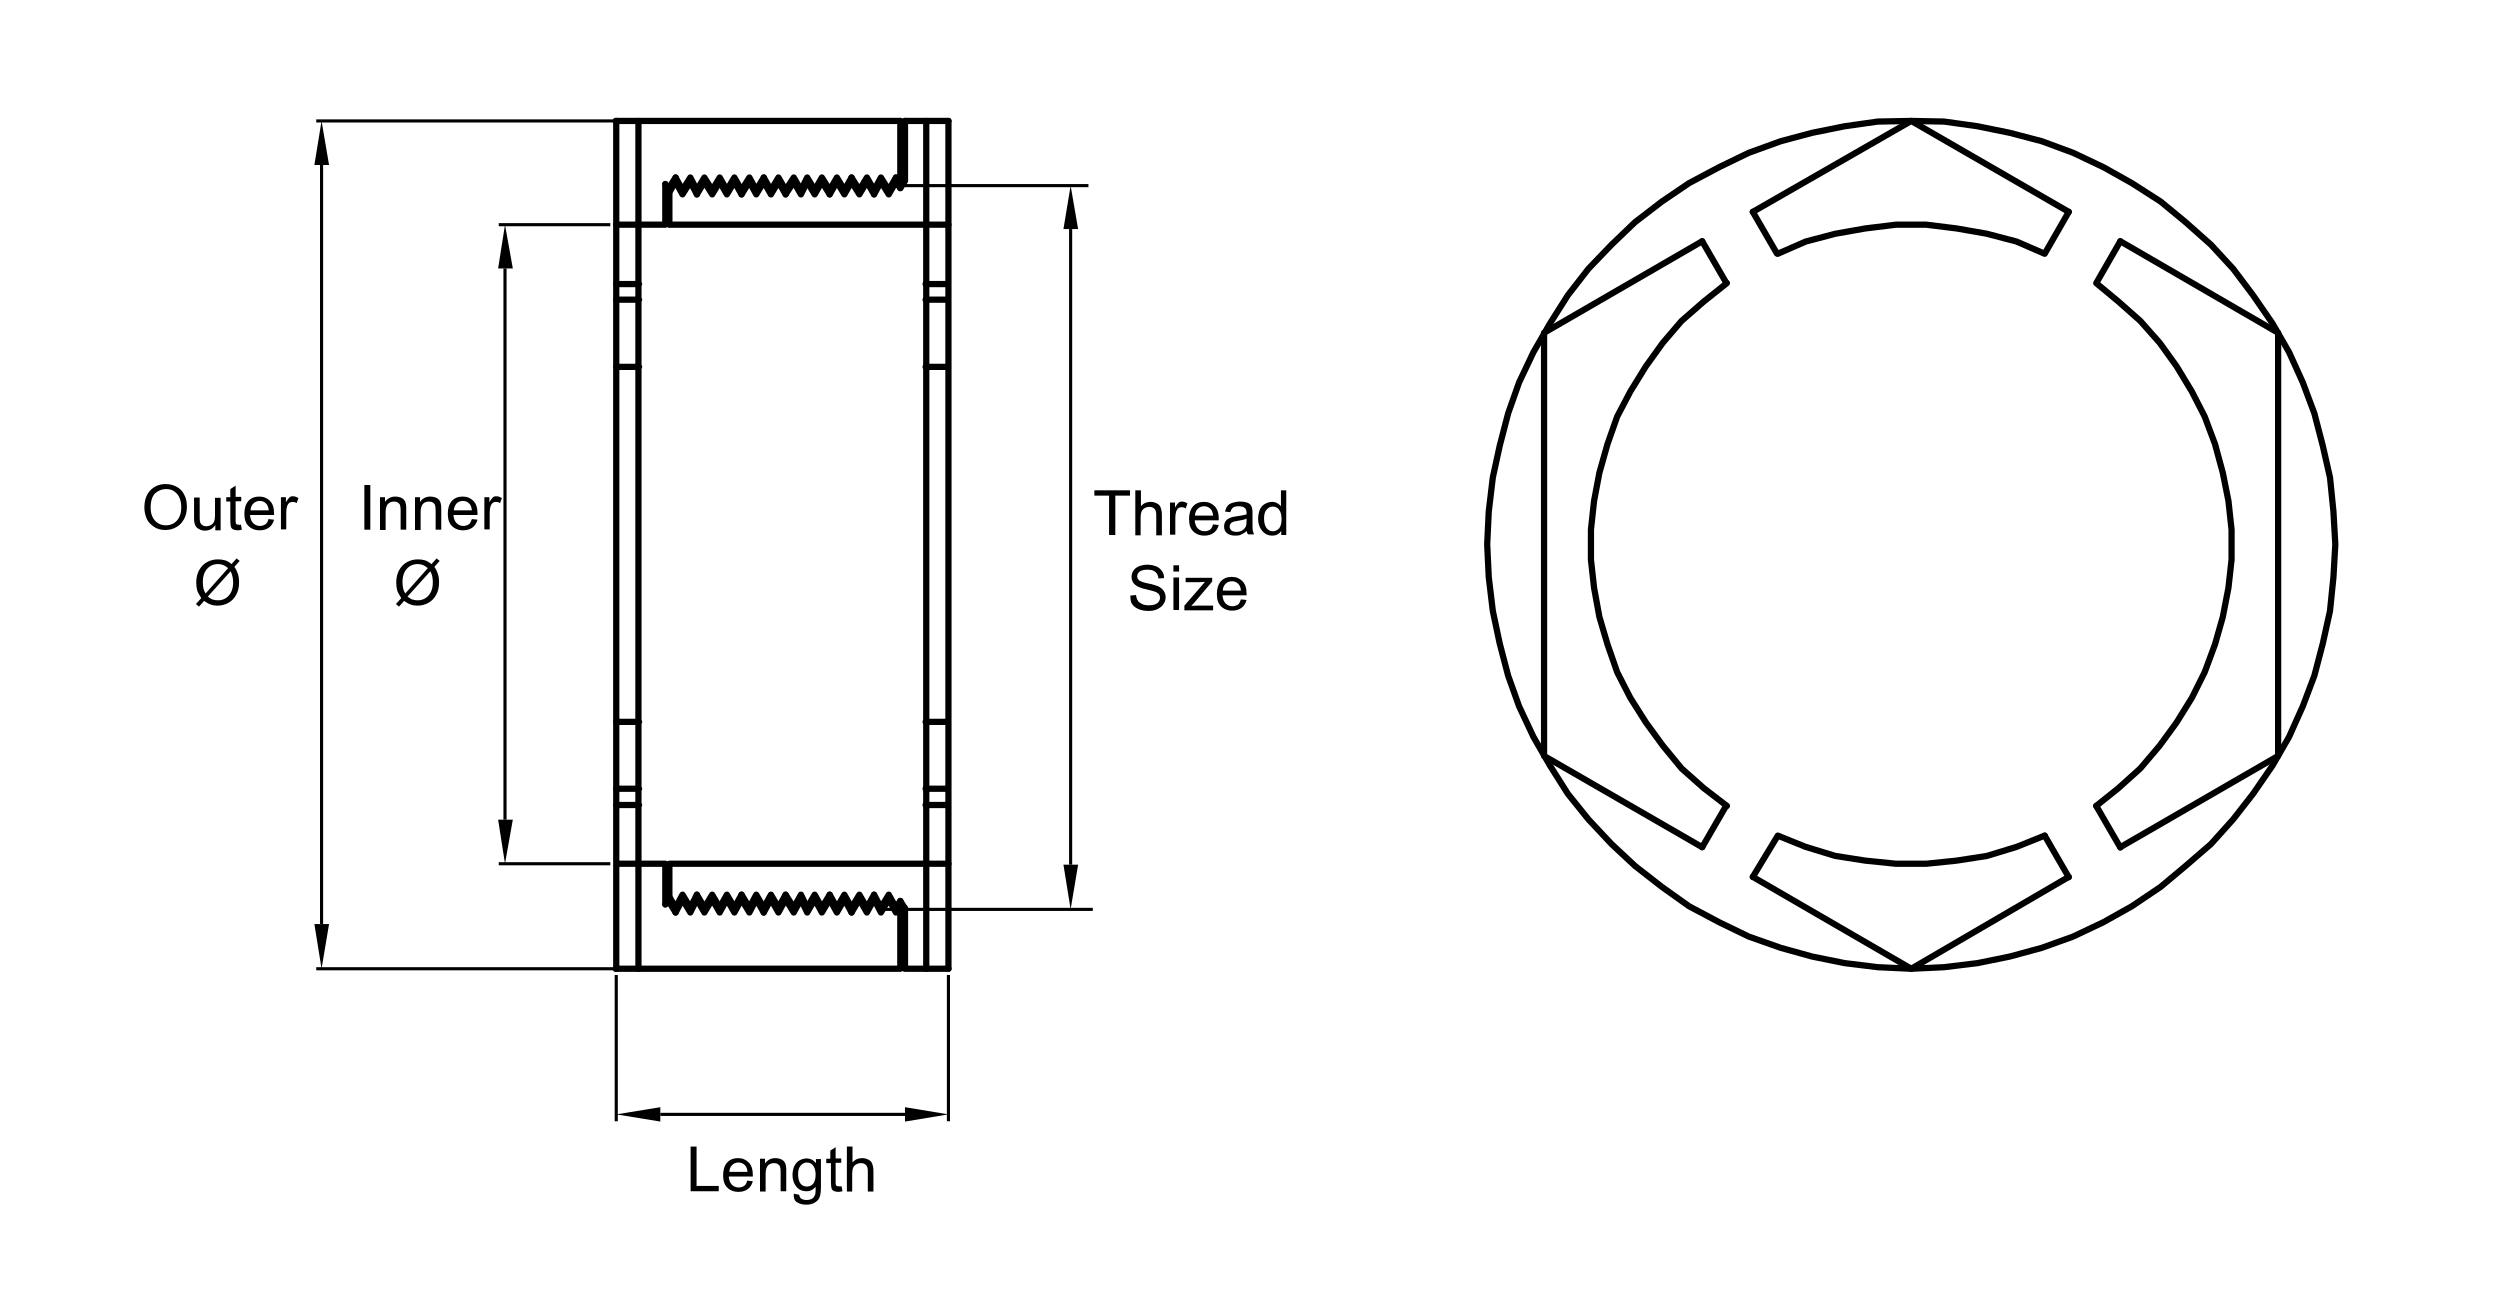 <?xml version="1.0" encoding="utf-8"?>
<!-- Generator: Adobe Illustrator 18.1.1, SVG Export Plug-In . SVG Version: 6.00 Build 0)  -->
<svg version="1.1" id="Layer_1" xmlns="http://www.w3.org/2000/svg" xmlns:xlink="http://www.w3.org/1999/xlink" x="0px" y="0px"
	 viewBox="-102.4 0 800 416.9" enable-background="new -102.4 0 800 416.9" xml:space="preserve">
<g>
	<path stroke="#000000" stroke-miterlimit="10" d="M187.2,356.6h-21.1 M108.9,356.6h68.4 M201.1,312v46.8 M94.8,312v46.8"/>
	<polygon points="108.9,358.9 108.9,354.3 94.8,356.6 	"/>
	<polygon points="187.2,358.9 187.2,354.3 201.1,356.6 	"/>
	
		<polyline fill="none" stroke="#000000" stroke-width="2" stroke-linecap="round" stroke-linejoin="round" stroke-miterlimit="10" points="
		442.3,77.2 391.7,106.5 391.7,241.9 442.3,271.1 	"/>
	
		<polyline fill="none" stroke="#000000" stroke-width="2" stroke-linecap="round" stroke-linejoin="round" stroke-miterlimit="10" points="
		458.5,280.6 509.2,310 559.6,280.6 	"/>
	
		<polyline fill="none" stroke="#000000" stroke-width="2" stroke-linecap="round" stroke-linejoin="round" stroke-miterlimit="10" points="
		576.1,271.1 626.6,241.9 626.6,106.5 576.1,77.2 	"/>
	
		<polyline fill="none" stroke="#000000" stroke-width="2" stroke-linecap="round" stroke-linejoin="round" stroke-miterlimit="10" points="
		559.6,67.8 509.2,38.7 458.5,67.8 	"/>
	<path fill="none" stroke="#000000" stroke-width="2" stroke-linecap="round" stroke-linejoin="round" stroke-miterlimit="10" d="
		M551.9,267.4l7.7,13.3 M568.4,257.9l7.7,13.3"/>
	
		<polyline fill="none" stroke="#000000" stroke-width="2" stroke-linecap="round" stroke-linejoin="round" stroke-miterlimit="10" points="
		568.4,257.9 575.5,252.2 582.5,245.9 588.7,238.6 594.1,231.2 599,223.3 603.1,215.1 606.4,206.2 608.9,197.4 610.7,188.1 
		611.7,179.1 611.7,169.5 610.7,160.3 608.9,151.3 606.4,142.1 603.1,133.3 599,125.3 594.1,117.2 588.7,109.7 582.5,102.7 
		575.5,96.5 568.4,90.6 576.1,77.2 	"/>
	
		<polyline fill="none" stroke="#000000" stroke-width="2" stroke-linecap="round" stroke-linejoin="round" stroke-miterlimit="10" points="
		559.6,67.8 551.9,81.2 542.9,77.3 533.4,74.8 523.7,73.1 514,71.9 504.3,71.9 494.5,73.1 484.9,74.8 475.4,77.3 466.5,81.2 	"/>
	
		<polyline fill="none" stroke="#000000" stroke-width="2" stroke-linecap="round" stroke-linejoin="round" stroke-miterlimit="10" points="
		450.2,90.6 442.8,96.5 435.7,102.7 429.7,109.7 424.3,117.2 419.3,125.3 415.1,133.3 412,142.1 409.4,151.3 407.7,160.3 
		406.7,169.5 406.7,179.1 407.7,188.1 409.4,197.4 412,206.2 415.1,215.1 419.3,223.3 424.3,231.2 429.7,238.6 435.7,245.9 
		442.8,252.2 450.2,257.9 	"/>
	<path fill="none" stroke="#000000" stroke-width="2" stroke-linecap="round" stroke-linejoin="round" stroke-miterlimit="10" d="
		M442.3,271.1l7.7-13.3 M458.5,67.8l7.7,13.3 M442.3,77.2l7.7,13.3"/>
	
		<polyline fill="none" stroke="#000000" stroke-width="2" stroke-linecap="round" stroke-linejoin="round" stroke-miterlimit="10" points="
		458.5,280.6 466.5,267.4 475.4,271 484.9,273.9 494.5,275.4 504.3,276.4 514,276.4 523.7,275.4 533.4,273.9 542.9,271 551.9,267.4 
			"/>
	
		<polygon fill="none" stroke="#000000" stroke-width="2" stroke-linecap="round" stroke-linejoin="round" stroke-miterlimit="10" points="
		509.2,38.7 498.5,38.9 487.9,40.4 477.5,42.5 467.4,45.2 457.2,48.9 447.7,53.5 438.1,58.6 429.4,64.5 420.8,71.1 413.3,78.3 
		405.9,86 399.3,94.5 393.6,103.5 388.3,112.7 383.7,122.4 380.2,132.3 377.5,142.7 375.3,152.8 374,163.7 373.5,174.2 374,184.7 
		375.3,195.5 377.5,205.9 380.2,216.2 383.7,226 388.3,235.8 393.6,245 399.3,254 405.9,262.2 413.3,270.1 420.8,277.1 429.4,283.8 
		438.1,290 447.7,295.1 457.2,299.7 467.4,303.3 477.5,306.1 487.9,308.2 498.5,309.5 509.2,310 519.7,309.5 530.4,308.2 
		540.7,306.1 551,303.3 561,299.7 570.7,295.1 579.8,290 589,283.8 597,277.1 605.1,270.1 612.2,262.2 618.6,254 624.8,245 
		630.1,235.8 634.5,226 638.2,216.2 640.9,205.9 643.2,195.5 644.3,184.7 644.9,174.2 644.3,163.7 643.2,152.8 640.9,142.7 
		638.2,132.3 634.5,122.4 630.1,112.7 624.8,103.5 618.6,94.5 612.2,86 605.1,78.3 597,71.1 589,64.5 579.8,58.6 570.7,53.5 
		561,48.9 551,45.2 540.7,42.5 530.4,40.4 519.7,38.9 	"/>
	<path fill="none" stroke="#000000" stroke-width="2" stroke-linecap="round" stroke-linejoin="round" stroke-miterlimit="10" d="
		M201.1,310V38.7 M201.1,252.4h-7.3 M201.1,257.6h-7.3 M201.1,231h-7.3 M201.1,90.9h-7.3 M201.1,95.9h-7.3 M201.1,117.4h-7.3"/>
	<path fill="none" stroke="#000000" stroke-width="2" stroke-linecap="round" stroke-linejoin="round" stroke-miterlimit="10" d="
		M101.9,310V38.7 M194,38.7V310 M94.8,117.4h7.3 M94.8,231h7.3 M94.8,95.9h7.3 M94.8,90.9h7.3 M94.8,257.6h7.3 M94.8,252.4h7.3"/>
	<path stroke="#000000" stroke-miterlimit="10" d="M59.2,85.9v136.3 M59.2,262.3v-52.8 M92.9,71.9H57.2 M92.9,276.4H57.2"/>
	<polygon points="57,262.3 61.7,262.3 59.2,276.4 	"/>
	<polygon points="57,85.9 61.7,85.9 59.2,71.9 	"/>
	<path stroke="#000000" stroke-miterlimit="10" d="M240.2,73.3v159.4 M240.2,276.7v-67.2 M245.9,59.4H176 M247.3,291h-67.8"/>
	<polygon points="237.9,276.7 242.6,276.7 240.2,291 	"/>
	<polygon points="237.9,73.3 242.6,73.3 240.2,59.4 	"/>
	<g>
		<path d="M-56.2,162.5c0-2.4,0.6-4.2,1.9-5.6c1.3-1.3,2.9-2,4.9-2c1.3,0,2.5,0.3,3.6,0.9s1.9,1.5,2.4,2.6c0.6,1.1,0.8,2.4,0.8,3.8
			c0,1.5-0.3,2.8-0.9,3.9s-1.4,2-2.5,2.6s-2.2,0.9-3.5,0.9c-1.3,0-2.6-0.3-3.6-1s-1.9-1.5-2.4-2.7
			C-55.9,164.9-56.2,163.7-56.2,162.5z M-54.2,162.5c0,1.7,0.5,3.1,1.4,4.1c0.9,1,2.1,1.5,3.5,1.5c1.4,0,2.6-0.5,3.5-1.5
			s1.4-2.4,1.4-4.3c0-1.2-0.2-2.2-0.6-3.1s-1-1.5-1.7-2s-1.6-0.7-2.6-0.7c-1.3,0-2.5,0.5-3.5,1.4C-53.7,158.8-54.2,160.4-54.2,162.5
			z"/>
		<path d="M-33.5,169.5v-1.5c-0.8,1.2-1.9,1.8-3.3,1.8c-0.6,0-1.2-0.1-1.7-0.4c-0.5-0.2-0.9-0.5-1.2-0.9s-0.4-0.8-0.5-1.3
			c-0.1-0.3-0.1-0.9-0.1-1.6v-6.4h1.8v5.8c0,0.9,0,1.5,0.1,1.9c0.1,0.5,0.3,0.8,0.7,1.1c0.4,0.3,0.8,0.4,1.3,0.4
			c0.5,0,1-0.1,1.5-0.4s0.8-0.6,1-1.1c0.2-0.5,0.3-1.1,0.3-2v-5.6h1.8v10.4H-33.5z"/>
		<path d="M-25.3,167.9l0.3,1.6c-0.5,0.1-0.9,0.2-1.3,0.2c-0.6,0-1.1-0.1-1.5-0.3c-0.4-0.2-0.6-0.5-0.7-0.8c-0.1-0.3-0.2-1-0.2-2.1
			v-6h-1.3v-1.4h1.3v-2.6l1.7-1.1v3.6h1.8v1.4h-1.8v6.1c0,0.5,0,0.8,0.1,1s0.2,0.3,0.3,0.3c0.1,0.1,0.3,0.1,0.6,0.1
			C-25.9,168-25.6,167.9-25.3,167.9z"/>
		<path d="M-16.5,166.1l1.8,0.2c-0.3,1.1-0.8,1.9-1.6,2.5c-0.8,0.6-1.8,0.9-3,0.9c-1.5,0-2.7-0.5-3.6-1.4c-0.9-0.9-1.3-2.2-1.3-3.9
			c0-1.7,0.4-3.1,1.3-4.1c0.9-1,2.1-1.4,3.5-1.4c1.4,0,2.5,0.5,3.4,1.4s1.3,2.3,1.3,4c0,0.1,0,0.3,0,0.5h-7.7c0.1,1.1,0.4,2,1,2.6
			c0.6,0.6,1.3,0.9,2.2,0.9c0.6,0,1.2-0.2,1.7-0.5S-16.7,166.9-16.5,166.1z M-22.2,163.3h5.8c-0.1-0.9-0.3-1.5-0.7-2
			c-0.6-0.7-1.3-1-2.2-1c-0.8,0-1.5,0.3-2,0.8C-21.9,161.7-22.2,162.4-22.2,163.3z"/>
		<path d="M-12.5,169.5v-10.4h1.6v1.6c0.4-0.7,0.8-1.2,1.1-1.5s0.7-0.4,1.1-0.4c0.6,0,1.2,0.2,1.8,0.6l-0.6,1.6
			c-0.4-0.3-0.9-0.4-1.3-0.4c-0.4,0-0.7,0.1-1,0.3s-0.5,0.6-0.7,1c-0.2,0.6-0.3,1.3-0.3,2.1v5.4H-12.5z"/>
		<path d="M-28.3,180.5l1.6-1.8l1,0.8l-1.7,1.9c0.6,0.8,0.9,1.6,1.1,2.2c0.3,0.8,0.4,1.7,0.4,2.8c0,1.5-0.3,2.8-0.9,3.9
			s-1.4,2-2.5,2.6c-1.1,0.6-2.2,0.9-3.4,0.9c-0.9,0-1.7-0.1-2.4-0.4c-0.6-0.2-1.2-0.6-2-1.1l-1.6,1.8l-1-0.8l1.7-1.9
			c-0.6-1-1.1-1.8-1.3-2.5c-0.2-0.7-0.3-1.5-0.3-2.5c0-1.5,0.3-2.8,0.9-3.9c0.6-1.1,1.4-2,2.5-2.6s2.2-0.9,3.5-0.9
			c0.9,0,1.6,0.1,2.3,0.3C-29.7,179.5-29,179.9-28.3,180.5z M-29.4,181.8c-0.6-0.5-1.1-0.8-1.6-1c-0.5-0.2-1-0.3-1.6-0.3
			c-1.4,0-2.6,0.5-3.5,1.5s-1.4,2.4-1.4,4.3c0,0.8,0.1,1.4,0.2,2c0.1,0.4,0.3,1,0.7,1.6L-29.4,181.8z M-28.6,182.8l-7.3,8.1
			c0.5,0.4,1,0.7,1.4,0.9c0.6,0.2,1.2,0.3,1.8,0.3c1.4,0,2.6-0.5,3.5-1.5c0.9-1,1.4-2.4,1.4-4.2C-27.8,185-28.1,183.8-28.6,182.8z"
			/>
	</g>
	<g>
		<path d="M14.2,169.5v-14.3h1.9v14.3H14.2z"/>
		<path d="M19.2,169.5v-10.4h1.6v1.5c0.8-1.1,1.9-1.7,3.3-1.7c0.6,0,1.2,0.1,1.7,0.3s0.9,0.5,1.2,0.9c0.3,0.4,0.4,0.8,0.5,1.3
			c0.1,0.3,0.1,0.9,0.1,1.7v6.4h-1.8v-6.3c0-0.7-0.1-1.3-0.2-1.6s-0.4-0.6-0.7-0.8c-0.3-0.2-0.8-0.3-1.2-0.3c-0.7,0-1.4,0.2-1.9,0.7
			s-0.8,1.4-0.8,2.7v5.7H19.2z"/>
		<path d="M30.4,169.5v-10.4h1.6v1.5c0.8-1.1,1.9-1.7,3.3-1.7c0.6,0,1.2,0.1,1.7,0.3s0.9,0.5,1.2,0.9c0.3,0.4,0.4,0.8,0.5,1.3
			c0.1,0.3,0.1,0.9,0.1,1.7v6.4H37v-6.3c0-0.7-0.1-1.3-0.2-1.6s-0.4-0.6-0.7-0.8c-0.3-0.2-0.8-0.3-1.2-0.3c-0.7,0-1.4,0.2-1.9,0.7
			s-0.8,1.4-0.8,2.7v5.7H30.4z"/>
		<path d="M48.6,166.1l1.8,0.2c-0.3,1.1-0.8,1.9-1.6,2.5c-0.8,0.6-1.8,0.9-3,0.9c-1.5,0-2.7-0.5-3.6-1.4c-0.9-0.9-1.3-2.2-1.3-3.9
			c0-1.7,0.4-3.1,1.3-4.1c0.9-1,2.1-1.4,3.5-1.4c1.4,0,2.5,0.5,3.4,1.4s1.3,2.3,1.3,4c0,0.1,0,0.3,0,0.5h-7.7c0.1,1.1,0.4,2,1,2.6
			c0.6,0.6,1.3,0.9,2.2,0.9c0.6,0,1.2-0.2,1.7-0.5S48.3,166.9,48.6,166.1z M42.8,163.3h5.8c-0.1-0.9-0.3-1.5-0.7-2
			c-0.6-0.7-1.3-1-2.2-1c-0.8,0-1.5,0.3-2,0.8C43.2,161.7,42.9,162.4,42.8,163.3z"/>
		<path d="M52.6,169.5v-10.4h1.6v1.6c0.4-0.7,0.8-1.2,1.1-1.5s0.7-0.4,1.1-0.4c0.6,0,1.2,0.2,1.8,0.6l-0.6,1.6
			c-0.4-0.3-0.9-0.4-1.3-0.4c-0.4,0-0.7,0.1-1,0.3s-0.5,0.6-0.7,1c-0.2,0.6-0.3,1.3-0.3,2.1v5.4H52.6z"/>
		<path d="M35.7,180.5l1.6-1.8l1,0.8l-1.7,1.9c0.6,0.8,0.9,1.6,1.1,2.2c0.3,0.8,0.4,1.7,0.4,2.8c0,1.5-0.3,2.8-0.9,3.9
			s-1.4,2-2.5,2.6c-1.1,0.6-2.2,0.9-3.4,0.9c-0.9,0-1.7-0.1-2.4-0.4c-0.6-0.2-1.2-0.6-2-1.1l-1.6,1.8l-1-0.8l1.7-1.9
			c-0.6-1-1.1-1.8-1.3-2.5c-0.2-0.7-0.3-1.5-0.3-2.5c0-1.5,0.3-2.8,0.9-3.9c0.6-1.1,1.4-2,2.5-2.6s2.2-0.9,3.5-0.9
			c0.9,0,1.6,0.1,2.3,0.3C34.2,179.5,34.9,179.9,35.7,180.5z M34.5,181.8c-0.6-0.5-1.1-0.8-1.6-1c-0.5-0.2-1-0.3-1.6-0.3
			c-1.4,0-2.6,0.5-3.5,1.5s-1.4,2.4-1.4,4.3c0,0.8,0.1,1.4,0.2,2c0.1,0.4,0.3,1,0.7,1.6L34.5,181.8z M35.3,182.8l-7.3,8.1
			c0.5,0.4,1,0.7,1.4,0.9c0.6,0.2,1.2,0.3,1.8,0.3c1.4,0,2.6-0.5,3.5-1.5c0.9-1,1.4-2.4,1.4-4.2C36.1,185,35.9,183.8,35.3,182.8z"/>
	</g>
	<g>
		<path d="M252.5,171.2v-12.6h-4.7v-1.7h11.4v1.7h-4.7v12.6H252.5z"/>
		<path d="M260.9,171.2v-14.3h1.8v5.1c0.8-1,1.9-1.4,3.1-1.4c0.8,0,1.4,0.2,2,0.5c0.6,0.3,1,0.7,1.2,1.3c0.2,0.5,0.4,1.3,0.4,2.3
			v6.6h-1.8v-6.6c0-0.9-0.2-1.5-0.6-1.9c-0.4-0.4-0.9-0.6-1.6-0.6c-0.5,0-1,0.1-1.5,0.4c-0.5,0.3-0.8,0.6-1,1.1s-0.3,1.1-0.3,1.9
			v5.7H260.9z"/>
		<path d="M272,171.2v-10.4h1.6v1.6c0.4-0.7,0.8-1.2,1.1-1.5s0.7-0.4,1.1-0.4c0.6,0,1.2,0.2,1.8,0.6l-0.6,1.6
			c-0.4-0.3-0.9-0.4-1.3-0.4c-0.4,0-0.7,0.1-1,0.3s-0.5,0.6-0.7,1c-0.2,0.6-0.3,1.3-0.3,2.1v5.4H272z"/>
		<path d="M285.8,167.8l1.8,0.2c-0.3,1.1-0.8,1.9-1.6,2.5c-0.8,0.6-1.8,0.9-3,0.9c-1.5,0-2.7-0.5-3.6-1.4c-0.9-0.9-1.3-2.2-1.3-3.9
			c0-1.7,0.4-3.1,1.3-4.1c0.9-1,2.1-1.4,3.5-1.4c1.4,0,2.5,0.5,3.4,1.4s1.3,2.3,1.3,4c0,0.1,0,0.3,0,0.5h-7.7c0.1,1.1,0.4,2,1,2.6
			c0.6,0.6,1.3,0.9,2.2,0.9c0.6,0,1.2-0.2,1.7-0.5S285.5,168.6,285.8,167.8z M280,165h5.8c-0.1-0.9-0.3-1.5-0.7-2
			c-0.6-0.7-1.3-1-2.2-1c-0.8,0-1.5,0.3-2,0.8C280.3,163.4,280,164.1,280,165z"/>
		<path d="M296.6,169.9c-0.7,0.6-1.3,0.9-1.9,1.2s-1.2,0.3-1.9,0.3c-1.1,0-2-0.3-2.6-0.8s-0.9-1.3-0.9-2.1c0-0.5,0.1-1,0.3-1.4
			c0.2-0.4,0.5-0.8,0.9-1c0.4-0.3,0.8-0.4,1.3-0.6c0.3-0.1,0.9-0.2,1.6-0.3c1.4-0.2,2.5-0.4,3.1-0.6c0-0.2,0-0.4,0-0.5
			c0-0.7-0.2-1.2-0.5-1.5c-0.4-0.4-1.1-0.6-2-0.6c-0.8,0-1.4,0.1-1.8,0.4c-0.4,0.3-0.7,0.8-0.9,1.5l-1.7-0.2
			c0.2-0.7,0.4-1.3,0.8-1.8s0.9-0.8,1.6-1s1.5-0.4,2.4-0.4c0.9,0,1.6,0.1,2.2,0.3s1,0.5,1.2,0.8c0.3,0.3,0.4,0.7,0.5,1.2
			c0.1,0.3,0.1,0.8,0.1,1.6v2.3c0,1.6,0,2.7,0.1,3.1c0.1,0.4,0.2,0.8,0.4,1.2h-1.8C296.7,170.8,296.6,170.4,296.6,169.9z M296.4,166
			c-0.6,0.3-1.6,0.5-2.9,0.7c-0.7,0.1-1.2,0.2-1.5,0.4c-0.3,0.1-0.5,0.3-0.7,0.6c-0.2,0.3-0.2,0.5-0.2,0.8c0,0.5,0.2,0.9,0.5,1.2
			s0.9,0.5,1.6,0.5c0.7,0,1.3-0.1,1.8-0.4s0.9-0.7,1.2-1.2c0.2-0.4,0.3-1,0.3-1.8V166z"/>
		<path d="M307.6,171.2v-1.3c-0.7,1-1.6,1.5-2.9,1.5c-0.8,0-1.6-0.2-2.3-0.7s-1.2-1.1-1.6-1.9s-0.6-1.8-0.6-2.8c0-1,0.2-2,0.5-2.8
			c0.3-0.8,0.9-1.5,1.6-1.9s1.5-0.7,2.3-0.7c0.6,0,1.2,0.1,1.7,0.4c0.5,0.3,0.9,0.6,1.2,1v-5.1h1.7v14.3H307.6z M302.1,166
			c0,1.3,0.3,2.3,0.8,3c0.6,0.7,1.2,1,2,1c0.8,0,1.4-0.3,2-0.9c0.5-0.6,0.8-1.6,0.8-2.9c0-1.4-0.3-2.5-0.8-3.1c-0.5-0.7-1.2-1-2-1
			c-0.8,0-1.4,0.3-2,1S302.1,164.6,302.1,166z"/>
		<path d="M259.3,190.6l1.8-0.2c0.1,0.7,0.3,1.3,0.6,1.8s0.8,0.8,1.4,1.1s1.4,0.4,2.2,0.4c0.7,0,1.4-0.1,1.9-0.3s1-0.5,1.2-0.9
			c0.3-0.4,0.4-0.8,0.4-1.2c0-0.4-0.1-0.8-0.4-1.2c-0.3-0.3-0.7-0.6-1.3-0.8c-0.4-0.1-1.2-0.4-2.6-0.7s-2.2-0.6-2.8-0.9
			c-0.7-0.4-1.2-0.8-1.5-1.3s-0.5-1.1-0.5-1.8c0-0.7,0.2-1.4,0.6-2c0.4-0.6,1-1.1,1.8-1.4c0.8-0.3,1.7-0.5,2.6-0.5
			c1.1,0,2,0.2,2.8,0.5s1.4,0.8,1.9,1.5s0.7,1.4,0.7,2.3l-1.8,0.1c-0.1-0.9-0.4-1.6-1-2.1s-1.4-0.7-2.5-0.7c-1.1,0-2,0.2-2.5,0.6
			s-0.8,0.9-0.8,1.5c0,0.5,0.2,0.9,0.6,1.3c0.4,0.3,1.3,0.7,2.9,1s2.6,0.7,3.2,0.9c0.8,0.4,1.4,0.9,1.8,1.5c0.4,0.6,0.6,1.3,0.6,2
			c0,0.8-0.2,1.5-0.7,2.2c-0.4,0.7-1.1,1.2-1.9,1.6s-1.7,0.6-2.8,0.6c-1.3,0-2.4-0.2-3.3-0.6c-0.9-0.4-1.6-0.9-2.1-1.7
			S259.4,191.5,259.3,190.6z"/>
		<path d="M273.1,182.9v-2h1.8v2H273.1z M273.1,195.2v-10.4h1.8v10.4H273.1z"/>
		<path d="M276.6,195.2v-1.4l6.6-7.6c-0.7,0-1.4,0.1-2,0.1H277v-1.4h8.5v1.2l-5.6,6.6l-1.1,1.2c0.8-0.1,1.5-0.1,2.2-0.1h4.8v1.5
			H276.6z"/>
		<path d="M294.7,191.8l1.8,0.2c-0.3,1.1-0.8,1.9-1.6,2.5c-0.8,0.6-1.8,0.9-3,0.9c-1.5,0-2.7-0.5-3.6-1.4c-0.9-0.9-1.3-2.2-1.3-3.9
			c0-1.7,0.4-3.1,1.3-4.1c0.9-1,2.1-1.4,3.5-1.4c1.4,0,2.5,0.5,3.4,1.4s1.3,2.3,1.3,4c0,0.1,0,0.3,0,0.5h-7.7c0.1,1.1,0.4,2,1,2.6
			c0.6,0.6,1.3,0.9,2.2,0.9c0.6,0,1.2-0.2,1.7-0.5S294.4,192.6,294.7,191.8z M288.9,189h5.8c-0.1-0.9-0.3-1.5-0.7-2
			c-0.6-0.7-1.3-1-2.2-1c-0.8,0-1.5,0.3-2,0.8C289.2,187.4,288.9,188.1,288.9,189z"/>
	</g>
	
		<line fill="none" stroke="#000000" stroke-width="2" stroke-linecap="round" stroke-linejoin="round" stroke-miterlimit="10" x1="185.7" y1="58.9" x2="185.7" y2="38.7"/>
	
		<polyline fill="none" stroke="#000000" stroke-width="2" stroke-linecap="round" stroke-linejoin="round" stroke-miterlimit="10" points="
		187.2,38.7 187.2,57.9 185.7,60.2 	"/>
	<path fill="none" stroke="#000000" stroke-width="2" stroke-linecap="round" stroke-linejoin="round" stroke-miterlimit="10" d="
		M111.8,61.5v10.3 M110.5,58.9v12.8"/>
	
		<polyline fill="none" stroke="#000000" stroke-width="2" stroke-linecap="round" stroke-linejoin="round" stroke-miterlimit="10" points="
		184.3,56.8 182,60.8 179.5,56.8 177.3,60.8 	"/>
	
		<polyline fill="none" stroke="#000000" stroke-width="2" stroke-linecap="round" stroke-linejoin="round" stroke-miterlimit="10" points="
		177.3,62.2 179.5,58.2 182,62.2 184.3,58.2 185.7,60.2 	"/>
	
		<line fill="none" stroke="#000000" stroke-width="2" stroke-linecap="round" stroke-linejoin="round" stroke-miterlimit="10" x1="185.7" y1="58.9" x2="184.3" y2="56.8"/>
	
		<polyline fill="none" stroke="#000000" stroke-width="2" stroke-linecap="round" stroke-linejoin="round" stroke-miterlimit="10" points="
		170.1,58.2 172.6,62.2 175,58.2 177.3,62.2 	"/>
	
		<polyline fill="none" stroke="#000000" stroke-width="2" stroke-linecap="round" stroke-linejoin="round" stroke-miterlimit="10" points="
		177.3,60.8 175,56.8 172.6,60.8 170.1,56.8 	"/>
	
		<polyline fill="none" stroke="#000000" stroke-width="2" stroke-linecap="round" stroke-linejoin="round" stroke-miterlimit="10" points="
		163.1,62.2 165.4,58.2 167.8,62.2 170.1,58.2 	"/>
	
		<polyline fill="none" stroke="#000000" stroke-width="2" stroke-linecap="round" stroke-linejoin="round" stroke-miterlimit="10" points="
		155.9,58.2 158.3,62.2 160.6,58.2 163.1,62.2 	"/>
	
		<polyline fill="none" stroke="#000000" stroke-width="2" stroke-linecap="round" stroke-linejoin="round" stroke-miterlimit="10" points="
		170.1,56.8 167.8,60.8 165.4,56.8 163.1,60.8 160.6,56.8 158.3,60.8 155.9,56.8 153.9,60.8 151.6,56.8 149,60.8 146.7,56.8 
		144.3,60.8 142,56.8 	"/>
	
		<polyline fill="none" stroke="#000000" stroke-width="2" stroke-linecap="round" stroke-linejoin="round" stroke-miterlimit="10" points="
		149,62.2 151.6,58.2 153.9,62.2 155.9,58.2 	"/>
	
		<polyline fill="none" stroke="#000000" stroke-width="2" stroke-linecap="round" stroke-linejoin="round" stroke-miterlimit="10" points="
		142,58.2 144.3,62.2 146.7,58.2 149,62.2 	"/>
	
		<polyline fill="none" stroke="#000000" stroke-width="2" stroke-linecap="round" stroke-linejoin="round" stroke-miterlimit="10" points="
		142,56.8 139.6,60.8 137.4,56.8 134.9,60.8 	"/>
	
		<polyline fill="none" stroke="#000000" stroke-width="2" stroke-linecap="round" stroke-linejoin="round" stroke-miterlimit="10" points="
		134.9,62.2 137.4,58.2 139.6,62.2 142,58.2 	"/>
	
		<polyline fill="none" stroke="#000000" stroke-width="2" stroke-linecap="round" stroke-linejoin="round" stroke-miterlimit="10" points="
		127.9,58.2 130.2,62.2 132.6,58.2 134.9,62.2 	"/>
	
		<polyline fill="none" stroke="#000000" stroke-width="2" stroke-linecap="round" stroke-linejoin="round" stroke-miterlimit="10" points="
		134.9,60.8 132.6,56.8 130.2,60.8 127.9,56.8 125.5,60.8 123,56.8 120.6,60.8 	"/>
	
		<polyline fill="none" stroke="#000000" stroke-width="2" stroke-linecap="round" stroke-linejoin="round" stroke-miterlimit="10" points="
		120.6,62.2 123,58.2 125.5,62.2 127.9,58.2 	"/>
	
		<polyline fill="none" stroke="#000000" stroke-width="2" stroke-linecap="round" stroke-linejoin="round" stroke-miterlimit="10" points="
		113.8,58.2 116,62.2 118.5,58.2 120.6,62.2 	"/>
	
		<polyline fill="none" stroke="#000000" stroke-width="2" stroke-linecap="round" stroke-linejoin="round" stroke-miterlimit="10" points="
		120.6,60.8 118.5,56.8 116,60.8 113.8,56.8 	"/>
	
		<line fill="none" stroke="#000000" stroke-width="2" stroke-linecap="round" stroke-linejoin="round" stroke-miterlimit="10" x1="111.8" y1="61.5" x2="113.8" y2="58.2"/>
	
		<polyline fill="none" stroke="#000000" stroke-width="2" stroke-linecap="round" stroke-linejoin="round" stroke-miterlimit="10" points="
		113.8,56.8 111.2,60.8 110.5,58.9 	"/>
	
		<polyline fill="none" stroke="#000000" stroke-width="2" stroke-linecap="round" stroke-linejoin="round" stroke-miterlimit="10" points="
		110.5,289.4 111.2,287.8 113.8,292 	"/>
	
		<line fill="none" stroke="#000000" stroke-width="2" stroke-linecap="round" stroke-linejoin="round" stroke-miterlimit="10" x1="111.8" y1="287" x2="113.8" y2="290.4"/>
	
		<polyline fill="none" stroke="#000000" stroke-width="2" stroke-linecap="round" stroke-linejoin="round" stroke-miterlimit="10" points="
		113.8,292 116,287.8 118.5,292 120.6,287.8 	"/>
	
		<polyline fill="none" stroke="#000000" stroke-width="2" stroke-linecap="round" stroke-linejoin="round" stroke-miterlimit="10" points="
		120.6,286.3 118.5,290.4 116,286.3 113.8,290.4 	"/>
	
		<polyline fill="none" stroke="#000000" stroke-width="2" stroke-linecap="round" stroke-linejoin="round" stroke-miterlimit="10" points="
		127.9,290.4 125.5,286.3 123,290.4 120.6,286.3 	"/>
	
		<polyline fill="none" stroke="#000000" stroke-width="2" stroke-linecap="round" stroke-linejoin="round" stroke-miterlimit="10" points="
		120.6,287.8 123,292 125.5,287.8 127.9,292 130.2,287.8 132.6,292 134.9,287.8 	"/>
	
		<polyline fill="none" stroke="#000000" stroke-width="2" stroke-linecap="round" stroke-linejoin="round" stroke-miterlimit="10" points="
		134.9,286.3 132.6,290.4 130.2,286.3 127.9,290.4 	"/>
	
		<polyline fill="none" stroke="#000000" stroke-width="2" stroke-linecap="round" stroke-linejoin="round" stroke-miterlimit="10" points="
		142,290.4 139.6,286.3 137.4,290.4 134.9,286.3 	"/>
	
		<polyline fill="none" stroke="#000000" stroke-width="2" stroke-linecap="round" stroke-linejoin="round" stroke-miterlimit="10" points="
		134.9,287.8 137.4,292 139.6,287.8 142,292 	"/>
	
		<polyline fill="none" stroke="#000000" stroke-width="2" stroke-linecap="round" stroke-linejoin="round" stroke-miterlimit="10" points="
		149,286.3 146.7,290.4 144.3,286.3 142,290.4 	"/>
	
		<polyline fill="none" stroke="#000000" stroke-width="2" stroke-linecap="round" stroke-linejoin="round" stroke-miterlimit="10" points="
		155.9,290.4 153.9,286.3 151.6,290.4 149,286.3 	"/>
	
		<polyline fill="none" stroke="#000000" stroke-width="2" stroke-linecap="round" stroke-linejoin="round" stroke-miterlimit="10" points="
		142,292 144.3,287.8 146.7,292 149,287.8 151.6,292 153.9,287.8 155.9,292 158.3,287.8 160.6,292 163.1,287.8 165.4,292 
		167.8,287.8 170.1,292 	"/>
	
		<polyline fill="none" stroke="#000000" stroke-width="2" stroke-linecap="round" stroke-linejoin="round" stroke-miterlimit="10" points="
		163.1,286.3 160.6,290.4 158.3,286.3 155.9,290.4 	"/>
	
		<polyline fill="none" stroke="#000000" stroke-width="2" stroke-linecap="round" stroke-linejoin="round" stroke-miterlimit="10" points="
		170.1,290.4 167.8,286.3 165.4,290.4 163.1,286.3 	"/>
	
		<polyline fill="none" stroke="#000000" stroke-width="2" stroke-linecap="round" stroke-linejoin="round" stroke-miterlimit="10" points="
		170.1,292 172.6,287.8 175,292 177.3,287.8 	"/>
	
		<polyline fill="none" stroke="#000000" stroke-width="2" stroke-linecap="round" stroke-linejoin="round" stroke-miterlimit="10" points="
		177.3,286.3 175,290.4 172.6,286.3 170.1,290.4 	"/>
	<path fill="none" stroke="#000000" stroke-width="2" stroke-linecap="round" stroke-linejoin="round" stroke-miterlimit="10" d="
		M185.7,289.4l-1.3,2.3 M185.7,288.3l1.4,2.3"/>
	
		<polyline fill="none" stroke="#000000" stroke-width="2" stroke-linecap="round" stroke-linejoin="round" stroke-miterlimit="10" points="
		185.7,288.3 184.3,290.4 182,286.3 179.5,290.4 177.3,286.3 	"/>
	
		<polyline fill="none" stroke="#000000" stroke-width="2" stroke-linecap="round" stroke-linejoin="round" stroke-miterlimit="10" points="
		177.3,287.8 179.5,292 182,287.8 184.3,292 	"/>
	<path fill="none" stroke="#000000" stroke-width="2" stroke-linecap="round" stroke-linejoin="round" stroke-miterlimit="10" d="
		M110.5,289.4v-12.8 M201.1,310h-14 M201.1,38.7h-14 M185.7,289.4v20.4 M111.8,287v-10.3 M187.2,290.6V310 M185.7,310H94.6
		 M94.8,71.9h15.7 M185.7,38.7H94.6 M111.8,276.4h89.3 M111.8,71.9h89.3"/>
	<path stroke="#000000" stroke-miterlimit="10" d="M0.5,52.8V227 M0.5,295.7v-86.2 M94.6,38.7H-1.2 M94.6,310H-1.2"/>
	<polygon points="-1.8,295.7 2.9,295.7 0.5,310 	"/>
	<polygon points="-1.8,52.8 2.9,52.8 0.5,38.7 	"/>
	<path fill="none" stroke="#000000" stroke-width="2" stroke-linecap="round" stroke-linejoin="round" stroke-miterlimit="10" d="
		M94.8,276.4h15.7 M94.8,310V38.7"/>
	<g>
		<path d="M118.6,381.2v-14.3h1.9v12.6h7.1v1.7H118.6z"/>
		<path d="M136.7,377.8l1.8,0.2c-0.3,1.1-0.8,1.9-1.6,2.5c-0.8,0.6-1.8,0.9-3,0.9c-1.5,0-2.7-0.5-3.6-1.4c-0.9-0.9-1.3-2.2-1.3-3.9
			c0-1.7,0.4-3.1,1.3-4.1c0.9-1,2.1-1.4,3.5-1.4c1.4,0,2.5,0.5,3.4,1.4s1.3,2.3,1.3,4c0,0.1,0,0.3,0,0.5h-7.7c0.1,1.1,0.4,2,1,2.6
			c0.6,0.6,1.3,0.9,2.2,0.9c0.6,0,1.2-0.2,1.7-0.5S136.5,378.6,136.7,377.8z M131,375h5.8c-0.1-0.9-0.3-1.5-0.7-2
			c-0.6-0.7-1.3-1-2.2-1c-0.8,0-1.5,0.3-2,0.8C131.3,373.4,131,374.1,131,375z"/>
		<path d="M140.8,381.2v-10.4h1.6v1.5c0.8-1.1,1.9-1.7,3.3-1.7c0.6,0,1.2,0.1,1.7,0.3s0.9,0.5,1.2,0.9c0.3,0.4,0.4,0.8,0.5,1.3
			c0.1,0.3,0.1,0.9,0.1,1.7v6.4h-1.8v-6.3c0-0.7-0.1-1.3-0.2-1.6s-0.4-0.6-0.7-0.8c-0.3-0.2-0.8-0.3-1.2-0.3c-0.7,0-1.4,0.2-1.9,0.7
			s-0.8,1.4-0.8,2.7v5.7H140.8z"/>
		<path d="M151.6,382l1.7,0.3c0.1,0.5,0.3,0.9,0.6,1.2c0.4,0.3,1,0.5,1.8,0.5c0.8,0,1.4-0.2,1.9-0.5c0.4-0.3,0.7-0.8,0.9-1.4
			c0.1-0.4,0.1-1.1,0.1-2.3c-0.8,0.9-1.7,1.4-2.9,1.4c-1.4,0-2.5-0.5-3.3-1.5s-1.2-2.3-1.2-3.7c0-1,0.2-1.9,0.5-2.7
			c0.4-0.8,0.9-1.5,1.6-1.9s1.5-0.7,2.4-0.7c1.2,0,2.2,0.5,3,1.5v-1.3h1.6v9c0,1.6-0.2,2.8-0.5,3.4c-0.3,0.7-0.9,1.2-1.6,1.6
			s-1.6,0.6-2.6,0.6c-1.2,0-2.2-0.3-3-0.8S151.5,383.2,151.6,382z M153,375.8c0,1.4,0.3,2.4,0.8,3s1.2,0.9,2,0.9
			c0.8,0,1.5-0.3,2-0.9s0.8-1.6,0.8-2.9c0-1.3-0.3-2.2-0.8-2.9s-1.2-1-2-1c-0.8,0-1.4,0.3-2,1S153,374.5,153,375.8z"/>
		<path d="M166.9,379.6l0.3,1.6c-0.5,0.1-0.9,0.2-1.3,0.2c-0.6,0-1.1-0.1-1.5-0.3c-0.4-0.2-0.6-0.5-0.7-0.8c-0.1-0.3-0.2-1-0.2-2.1
			v-6H162v-1.4h1.3v-2.6l1.7-1.1v3.6h1.8v1.4h-1.8v6.1c0,0.5,0,0.8,0.1,1s0.2,0.3,0.3,0.3c0.1,0.1,0.3,0.1,0.6,0.1
			C166.3,379.7,166.5,379.6,166.9,379.6z"/>
		<path d="M168.6,381.2v-14.3h1.8v5.1c0.8-1,1.9-1.4,3.1-1.4c0.8,0,1.4,0.2,2,0.5c0.6,0.3,1,0.7,1.2,1.3c0.2,0.5,0.4,1.3,0.4,2.3
			v6.6h-1.8v-6.6c0-0.9-0.2-1.5-0.6-1.9c-0.4-0.4-0.9-0.6-1.6-0.6c-0.5,0-1,0.1-1.5,0.4c-0.5,0.3-0.8,0.6-1,1.1s-0.3,1.1-0.3,1.9
			v5.7H168.6z"/>
	</g>
</g>
</svg>
